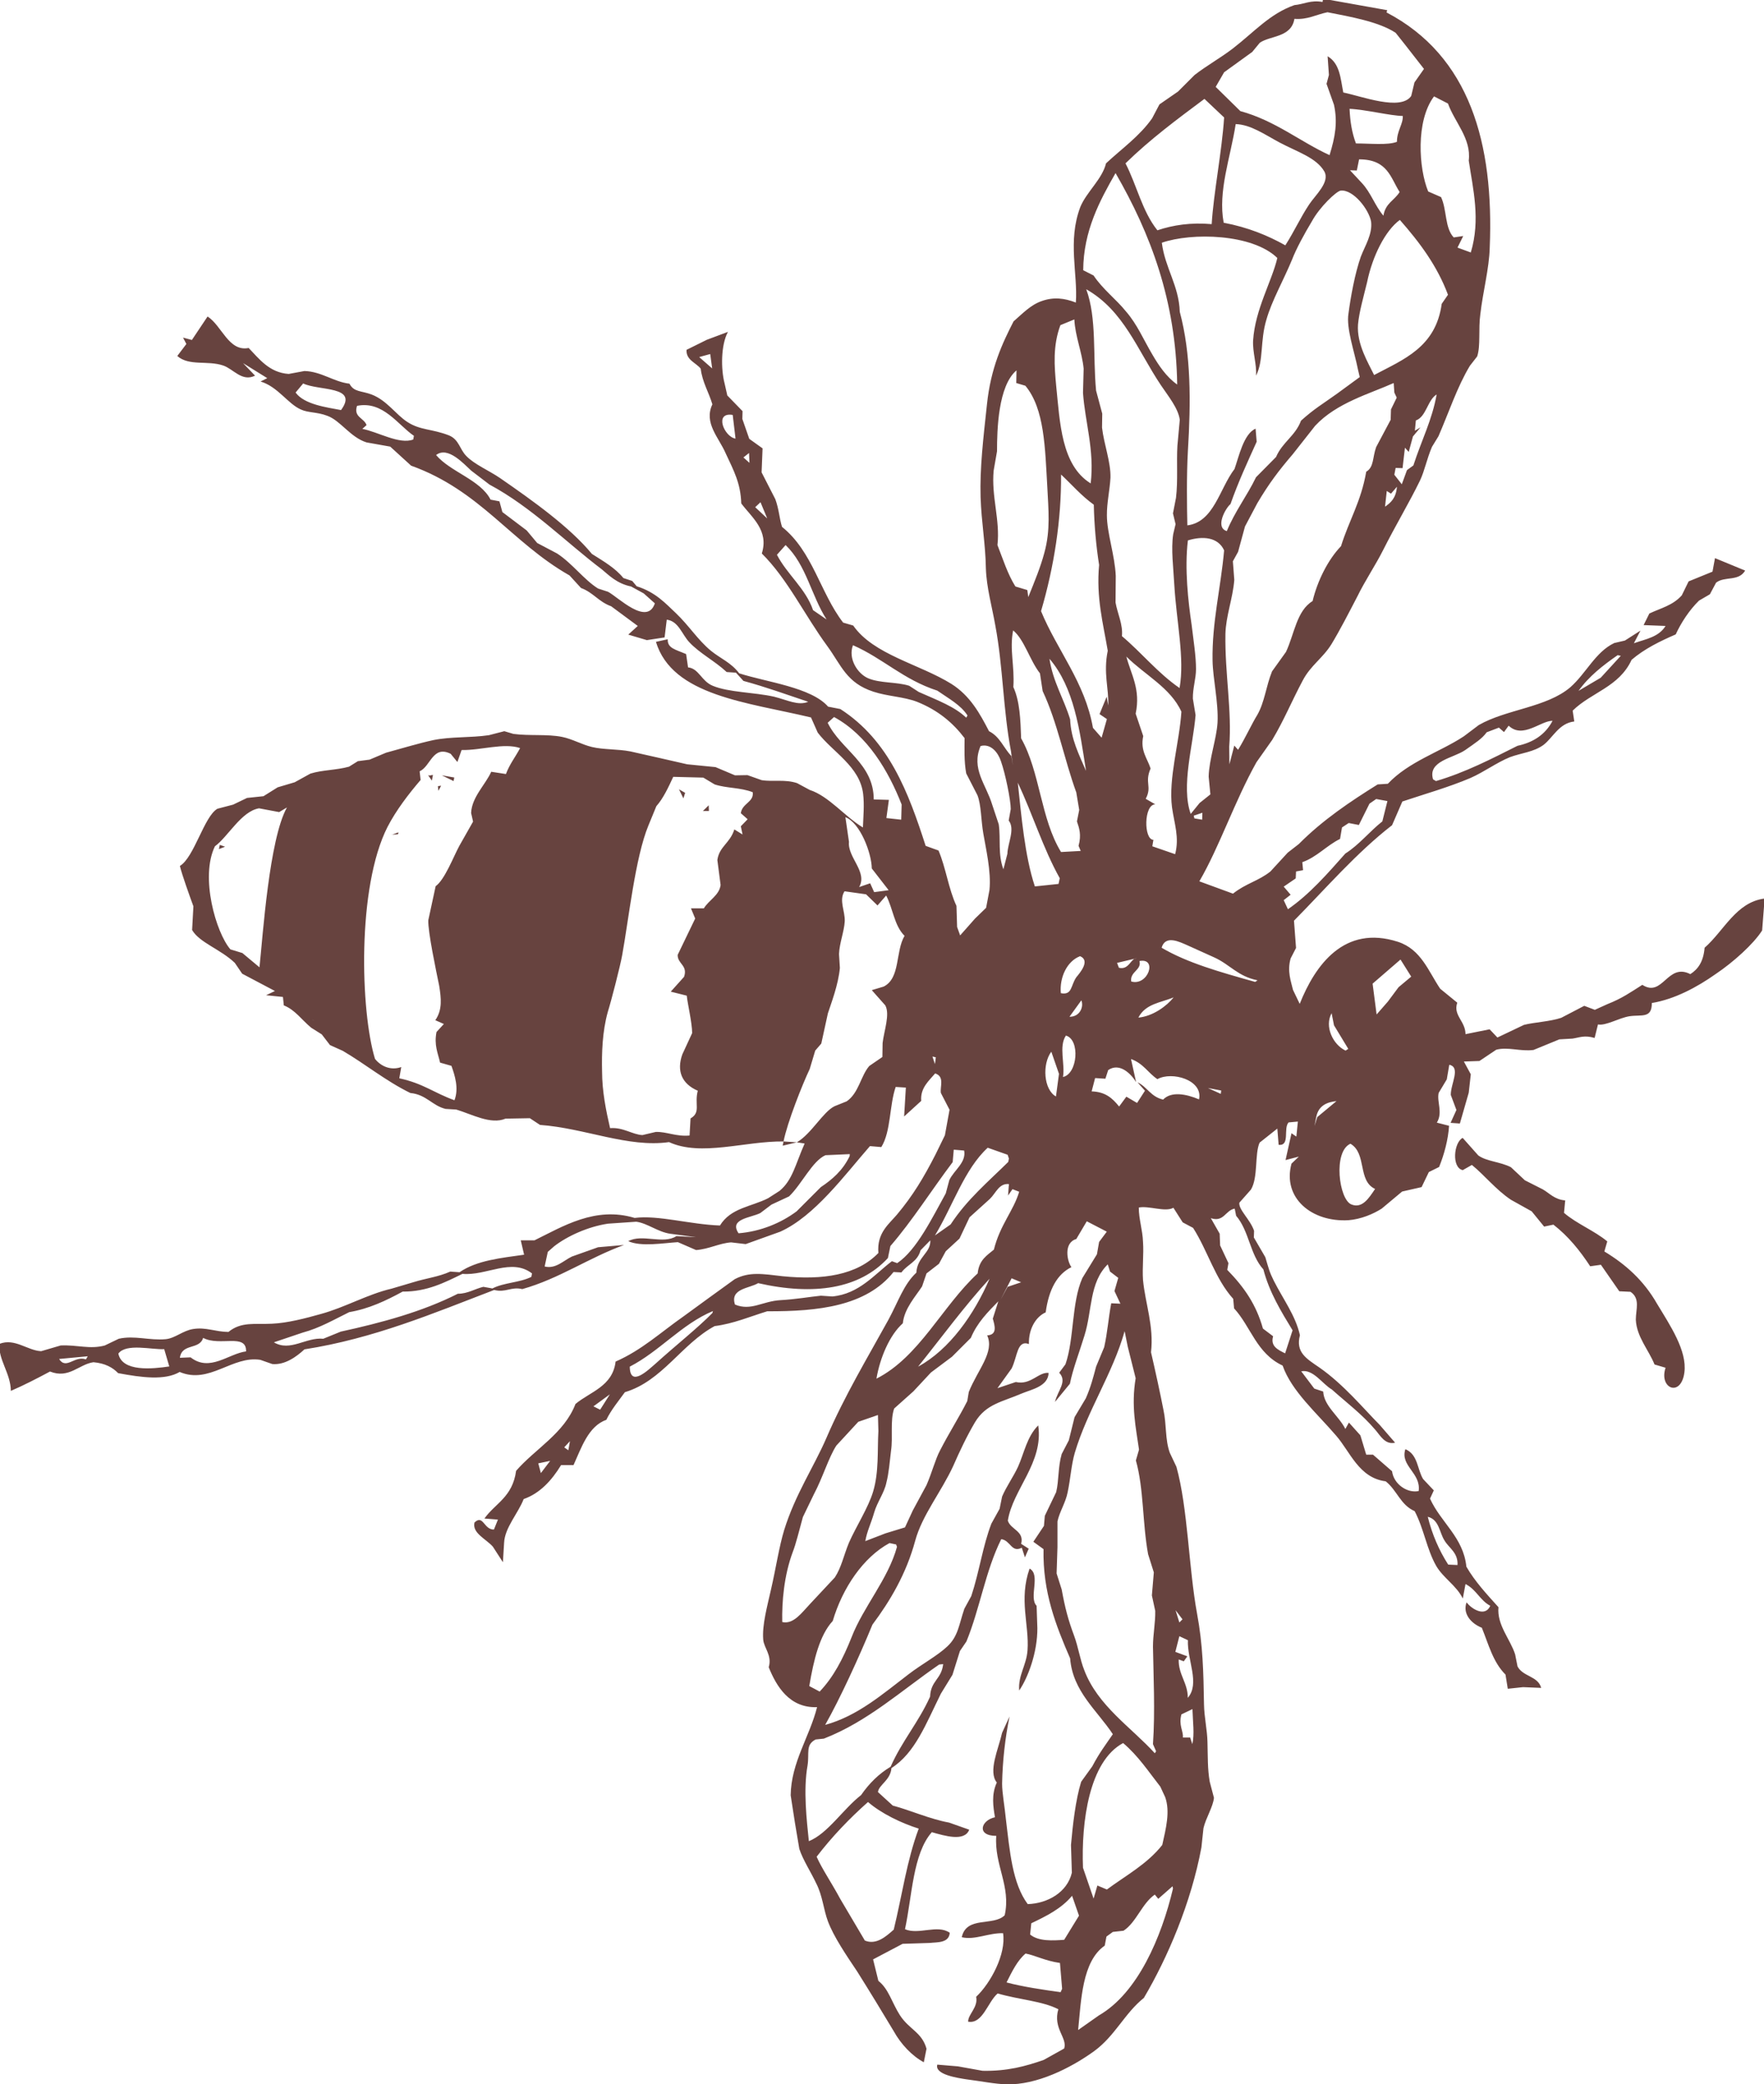 <?xml version="1.0" encoding="UTF-8" standalone="no"?>
<!-- Created with Inkscape (http://www.inkscape.org/) -->

<svg
   width="5.758mm"
   height="6.802mm"
   viewBox="0 0 5.758 6.802"
   version="1.1"
   id="svg1"
   xmlns="http://www.w3.org/2000/svg"
   xmlns:svg="http://www.w3.org/2000/svg">
  <defs
     id="defs1">
    <clipPath
       clipPathUnits="userSpaceOnUse"
       id="clipPath2679">
      <path
         d="M 0,0 H 308.977 V 221.098 H 0 Z"
         transform="translate(-205.499,-80.934)"
         id="path2679" />
    </clipPath>
  </defs>
  <g
     id="layer1"
     transform="translate(-35.446,-96.905)">
    <path
       id="path2678"
       d="m 0,0 -0.079,0.014 z m -5.592,10.529 -0.03,-0.004 0.004,-0.043 z m -0.395,-0.431 -0.06,-0.022 h -0.01 l 0.066,0.004 z m 0.51,0.474 0.006,0.033 -0.115,0.02 z m 7.426,3.426 -0.002,0.227 z M -7.59,9.965 -7.639,9.982 -7.647,9.943 Z m 8.134,-10.16 0.016,0.084 0.059,0.043 0.099,0.011 c 0.119,0.078 0.17,0.252 0.289,0.334 L 1.039,0.238 1.171,0.354 1.175,0.332 C 1.068,-0.119 0.849,-0.633 0.49,-0.84 L 0.298,-0.975 c 0.028,0.272 0.036,0.635 0.246,0.78 m -0.908,-0.34 c 0.051,0.101 0.1,0.203 0.176,0.267 0.084,-0.015 0.182,-0.068 0.318,-0.087 L 0.15,-0.594 0.136,-0.625 c -0.15,0.02 -0.357,0.051 -0.5,0.09 m 0.218,0.443 0.011,0.104 C 0.003,0.078 0.142,0.146 0.242,0.266 L 0.306,0.082 0.169,-0.141 C 0.07,-0.148 -0.067,-0.158 -0.146,-0.092 M 0.343,0.525 C 0.326,0.949 0.4,1.51 0.714,1.678 0.853,1.561 0.949,1.414 1.058,1.275 L 1.103,1.178 C 1.15,1.045 1.111,0.893 1.076,0.736 0.937,0.559 0.738,0.453 0.564,0.324 L 0.476,0.361 0.441,0.24 Z M 0.354,2.354 C 0.316,2.449 0.3,2.564 0.261,2.67 0.205,2.82 0.177,2.928 0.146,3.098 L 0.099,3.246 0.107,3.49 v 0.237 c 0.018,0.087 0.076,0.175 0.094,0.269 0.027,0.127 0.033,0.25 0.066,0.365 0.117,0.393 0.35,0.731 0.461,1.125 L 0.757,5.342 0.83,5.051 C 0.787,4.793 0.832,4.596 0.861,4.391 L 0.832,4.291 C 0.906,4.029 0.892,3.713 0.945,3.424 L 0.998,3.256 0.98,3.043 1.011,2.9 C 1.013,2.789 0.99,2.68 0.99,2.57 0.994,2.311 1.011,1.971 0.99,1.668 L 1.019,1.602 1.007,1.584 C 0.791,1.822 0.478,2.023 0.354,2.354 M 1.193,3.025 1.169,3.074 Z M 1.263,2.822 1.234,2.793 1.199,2.906 Z M 1.193,2.672 V 2.738 Z M 1.313,2.629 C 1.306,2.441 1.427,2.23 1.312,2.096 1.313,2.234 1.224,2.311 1.228,2.451 L 1.275,2.434 1.308,2.48 1.197,2.521 1.234,2.666 Z M 1.354,1.668 1.334,1.729 H 1.267 C 1.271,1.795 1.226,1.84 1.253,1.943 L 1.355,1.992 C 1.359,1.869 1.375,1.762 1.354,1.668 M -0.481,6.24 C -0.545,6.186 -0.618,6.146 -0.631,6.02 -0.959,5.717 -1.17,5.248 -1.567,5.047 c 0.033,0.193 0.121,0.402 0.244,0.512 0.014,0.138 0.121,0.252 0.178,0.341 l 0.041,0.12 0.115,0.089 0.063,0.116 0.127,0.117 0.093,0.197 0.188,0.17 c 0.057,0.055 0.084,0.146 0.176,0.137 L -0.35,6.74 -0.309,6.799 -0.247,6.775 C -0.301,6.596 -0.424,6.469 -0.481,6.24 m 0.186,0.094 0.054,0.055 z m -0.143,-0.25 0.033,0.057 z M -0.229,5.938 -0.354,5.896 -0.418,5.779 -0.317,5.975 Z m -0.953,-0.78 c 0.217,0.27 0.428,0.559 0.661,0.813 -0.142,-0.33 -0.37,-0.655 -0.661,-0.813 M -1.291,5.049 -1.204,5.15 Z m 0.8,0.553 C -0.473,5.537 -0.446,5.453 -0.543,5.447 -0.473,5.293 -0.631,5.129 -0.713,4.924 L -0.727,4.84 C -0.801,4.693 -0.895,4.547 -0.979,4.383 -1.022,4.303 -1.053,4.18 -1.104,4.063 L -1.231,3.828 -1.303,3.672 -1.483,3.617 -1.67,3.545 c 0.017,0.096 0.05,0.154 0.082,0.264 0.027,0.095 0.095,0.185 0.113,0.277 0.023,0.088 0.031,0.195 0.043,0.295 0.019,0.123 -0.01,0.279 0.029,0.39 l 0.178,0.159 0.162,0.174 0.195,0.146 0.174,0.174 c 0.059,0.142 0.158,0.24 0.254,0.338 z M -1.377,3.492 C -1.459,3.193 -1.688,2.938 -1.797,2.656 -1.877,2.455 -1.965,2.287 -2.092,2.154 l -0.096,0.051 c 0.041,0.244 0.096,0.471 0.217,0.602 0.09,0.304 0.281,0.588 0.525,0.72 L -1.385,3.514 Z M -2.235,2.65 -2.301,2.598 Z m -0.107,0.791 c 0.031,0.079 0.06,0.2 0.095,0.327 l 0.1,0.207 c 0.084,0.158 0.137,0.341 0.209,0.453 l 0.203,0.22 0.182,0.063 0.004,-0.148 C -1.559,4.385 -1.543,4.184 -1.598,4.002 -1.641,3.857 -1.756,3.678 -1.821,3.531 -1.87,3.412 -1.891,3.301 -1.952,3.209 l -0.23,-0.246 c -0.076,-0.08 -0.152,-0.19 -0.256,-0.166 -0.004,0.185 0.016,0.428 0.096,0.644 m 0.967,2.674 -0.049,0.018 C -1.584,6.012 -1.727,5.83 -1.975,5.807 L -2.081,5.814 C -2.188,5.803 -2.311,5.781 -2.452,5.773 -2.622,5.764 -2.725,5.67 -2.875,5.732 c -0.049,0.149 0.134,0.149 0.214,0.198 0.516,-0.117 0.938,-0.053 1.2,0.232 l 0.023,0.111 c 0.205,0.237 0.381,0.518 0.576,0.776 l 0.01,0.115 0.096,-0.008 C -0.735,7.045 -0.848,6.977 -0.893,6.883 L -0.926,6.76 C -1.049,6.539 -1.194,6.236 -1.375,6.115 M -0.354,7.117 -0.342,7.082 -0.348,7.051 C -0.532,6.869 -0.729,6.705 -0.881,6.473 L -1.026,6.371 c 0.164,0.27 0.272,0.613 0.488,0.811 z M 1.759,6.553 C 1.88,6.412 1.886,6.195 2.011,6.057 2.066,5.846 2.175,5.668 2.281,5.494 L 2.212,5.281 C 2.146,5.314 2.074,5.346 2.101,5.439 L 2.007,5.51 C 1.945,5.73 1.837,5.889 1.677,6.053 L 1.688,6.115 1.611,6.279 1.607,6.387 1.525,6.531 C 1.646,6.49 1.66,6.605 1.746,6.619 Z M -0.987,2.404 -0.95,2.408 C -0.965,2.268 -1.065,2.256 -1.071,2.107 -1.178,1.869 -1.331,1.697 -1.436,1.459 -1.543,1.395 -1.633,1.307 -1.709,1.197 -1.875,1.068 -2.018,0.84 -2.192,0.771 c -0.019,0.188 -0.053,0.471 -0.012,0.7 0.018,0.115 -0.021,0.191 0.075,0.24 l 0.076,0.008 c 0.406,0.158 0.717,0.445 1.066,0.685 M -1.176,0.887 C -1.286,0.594 -1.329,0.273 -1.407,-0.047 -1.479,-0.111 -1.569,-0.191 -1.674,-0.148 l -0.227,0.384 c -0.086,0.159 -0.17,0.28 -0.219,0.391 0.143,0.187 0.305,0.355 0.475,0.506 0.123,-0.106 0.307,-0.195 0.469,-0.246 M -3.084,5.654 C -3.213,5.521 -3.426,5.352 -3.606,5.189 -3.678,5.127 -3.846,4.961 -3.848,5.158 c 0.277,0.143 0.48,0.393 0.769,0.514 z M -4.122,4.76 -4.184,4.791 -4.032,4.902 Z m -0.294,-0.375 -0.038,0.027 0.053,0.057 z m -0.254,-0.211 -0.024,0.09 0.11,0.023 z M 1.011,7.285 0.898,7.266 Z M 1.279,7.291 1.355,7.299 Z M 0.05,8.07 0.121,7.865 0.093,7.656 C -0.021,7.719 -0.036,7.955 0.05,8.07 M -1.049,8.025 -1.018,8.018 -1.026,7.955 Z M 0.185,8.219 C 0.318,8.182 0.294,7.865 0.158,7.836 0.179,7.959 0.117,8.117 0.185,8.219 M 1.031,7.816 C 1.164,7.891 1.455,7.809 1.416,7.629 1.296,7.68 1.158,7.705 1.084,7.627 0.968,7.654 0.938,7.744 0.847,7.787 L 0.916,7.709 0.843,7.596 0.744,7.654 0.677,7.563 C 0.613,7.643 0.548,7.699 0.423,7.703 L 0.455,7.826 0.55,7.82 0.576,7.9 C 0.683,7.973 0.789,7.863 0.834,7.789 L 0.787,8.002 C 0.902,7.961 0.943,7.875 1.031,7.816 M 1.498,7.734 1.621,7.711 1.617,7.68 Z M 2.509,7.465 2.484,7.383 2.5,7.467 C 2.521,7.572 2.599,7.604 2.687,7.613 Z M -1.815,7.104 C -1.879,6.971 -1.975,6.889 -2.081,6.818 L -2.305,6.594 C -2.45,6.486 -2.637,6.408 -2.842,6.391 c -0.09,0.134 0.111,0.142 0.201,0.187 l 0.103,0.078 0.163,0.076 c 0.117,0.112 0.216,0.329 0.337,0.381 l 0.225,0.01 z M -4.752,6.02 -4.758,5.988 C -4.866,5.934 -5.012,5.936 -5.118,5.881 L -5.202,5.896 C -5.282,5.877 -5.346,5.832 -5.438,5.832 -5.766,5.666 -6.143,5.564 -6.52,5.482 L -6.682,5.416 C -6.842,5.432 -6.987,5.293 -7.139,5.383 l 0.267,0.09 c 0.155,0.041 0.295,0.123 0.43,0.189 0.182,0.031 0.34,0.106 0.494,0.19 0.223,-0.002 0.389,0.084 0.553,0.164 0.221,-0.02 0.453,0.15 0.643,0.004 M -7.396,5.299 C -7.557,5.279 -7.731,5.105 -7.909,5.244 L -8.008,5.24 c 0.019,0.137 0.181,0.071 0.215,0.184 0.154,-0.082 0.402,0.047 0.397,-0.125 m -1.181,-0.02 c 0.073,0.098 0.313,0.034 0.424,0.041 L -8.106,5.16 C -8.26,5.137 -8.543,5.107 -8.577,5.279 M -9.125,5.229 -8.86,5.254 -8.877,5.225 c -0.104,0.039 -0.182,-0.1 -0.248,0.004 M 0.328,8.545 C 0.353,8.48 0.31,8.391 0.218,8.393 Z M 1.181,8.572 C 1.119,8.494 0.992,8.398 0.855,8.385 0.921,8.514 1.063,8.523 1.181,8.572 M 0.898,8.602 0.806,8.512 Z M 0.316,8.953 C 0.414,8.912 0.313,8.797 0.281,8.758 0.228,8.68 0.244,8.59 0.138,8.611 0.125,8.754 0.193,8.906 0.316,8.953 M -0.846,9.035 -0.864,8.975 Z M 0.839,8.934 C 0.785,8.936 0.769,8.822 0.675,8.846 L 0.658,8.891 Z M 1.07,9.031 C 1.105,9.152 1.234,9.086 1.31,9.053 L 1.558,8.941 C 1.703,8.875 1.775,8.766 1.957,8.73 L 1.935,8.715 C 1.607,8.807 1.308,8.891 1.07,9.031 M 0.789,8.719 C 0.775,8.811 0.888,8.824 0.865,8.908 1.035,8.941 0.945,8.674 0.789,8.719 M 2.664,8.314 2.796,8.096 2.771,8.08 C 2.654,8.135 2.574,8.303 2.642,8.426 Z M -3.008,9.611 C -3.021,9.514 -3.116,9.473 -3.163,9.395 H -3.282 L -3.243,9.301 -3.405,8.965 C -3.407,8.881 -3.309,8.869 -3.346,8.762 L -3.469,8.625 -3.321,8.588 C -3.313,8.51 -3.272,8.34 -3.271,8.242 L -3.362,8.045 C -3.416,7.893 -3.368,7.773 -3.219,7.709 -3.252,7.584 -3.188,7.51 -3.286,7.453 L -3.295,7.295 C -3.418,7.283 -3.51,7.332 -3.608,7.328 L -3.731,7.299 c -0.092,0.004 -0.178,0.074 -0.299,0.064 -0.037,0.16 -0.074,0.34 -0.074,0.526 -0.004,0.166 0.002,0.367 0.053,0.549 0.029,0.091 0.115,0.423 0.133,0.525 0.06,0.33 0.121,0.904 0.242,1.197 l 0.074,0.18 c 0.064,0.072 0.111,0.174 0.156,0.271 l 0.278,-0.007 0.105,-0.063 c 0.113,-0.037 0.236,-0.027 0.352,-0.072 0.013,-0.092 -0.098,-0.102 -0.11,-0.194 l 0.063,-0.056 -0.063,-0.065 0.016,-0.076 -0.076,0.047 C -2.92,9.998 -3.021,9.967 -3.038,9.842 Z m -2.971,-1.787 0.018,0.104 c -0.098,-0.035 -0.19,0.008 -0.243,0.076 -0.134,0.439 -0.168,1.586 0.116,2.144 0.08,0.155 0.197,0.307 0.306,0.434 l -0.009,0.08 c 0.103,0.047 0.121,0.244 0.287,0.162 l 0.062,-0.076 0.039,0.111 c 0.178,-0.004 0.391,0.069 0.541,0.018 -0.043,-0.082 -0.097,-0.148 -0.131,-0.24 l -0.136,0.021 c -0.053,-0.119 -0.18,-0.234 -0.186,-0.381 l 0.018,-0.08 -0.127,-0.224 C -5.479,9.871 -5.559,9.66 -5.643,9.6 L -5.711,9.285 C -5.715,9.178 -5.639,8.82 -5.61,8.678 -5.592,8.564 -5.579,8.459 -5.646,8.361 L -5.567,8.326 -5.635,8.252 C -5.659,8.131 -5.622,8.057 -5.602,7.969 l 0.105,-0.03 c 0.03,-0.084 0.071,-0.207 0.028,-0.318 -0.194,0.07 -0.285,0.154 -0.51,0.203 M -6.78,8.365 -6.784,8.367 -6.76,8.352 Z m -0.65,0.617 -0.111,0.034 c -0.133,0.154 -0.282,0.668 -0.143,0.953 0.121,0.088 0.244,0.324 0.408,0.351 l 0.186,-0.035 0.072,0.043 C -7.182,10.035 -7.241,9.143 -7.272,8.85 Z M -1.61,9.764 -1.454,9.563 -1.588,9.545 -1.625,9.627 -1.727,9.592 c 0.081,0.14 -0.109,0.275 -0.094,0.418 l -0.033,0.228 c 0.135,-0.05 0.242,-0.33 0.244,-0.474 m 0.135,0.466 0.023,0.168 -0.14,0.004 c 0,0.334 -0.304,0.459 -0.426,0.709 l 0.059,0.053 c 0.31,-0.168 0.505,-0.502 0.625,-0.809 l -0.004,-0.14 z m -2.574,2.092 -0.092,0.03 c -0.129,0.08 -0.238,0.232 -0.379,0.324 l -0.184,0.097 -0.097,0.116 -0.225,0.17 -0.027,0.099 -0.082,0.016 c -0.096,0.185 -0.369,0.254 -0.504,0.412 0.109,0.086 0.258,-0.084 0.326,-0.145 l 0.168,-0.128 c 0.389,-0.208 0.713,-0.538 1.039,-0.784 0.061,-0.05 0.137,-0.131 0.27,-0.158 l 0.117,-0.064 0.103,-0.092 c -0.072,-0.213 -0.34,0.058 -0.433,0.107 m -2.272,1.506 0.039,0.035 c -0.023,0.067 -0.123,0.073 -0.088,0.178 0.241,0.049 0.379,-0.178 0.526,-0.277 L -5.85,13.73 c -0.127,-0.05 -0.332,0.073 -0.471,0.098 m -0.617,0.336 0.07,0.084 c 0.145,-0.07 0.516,-0.021 0.35,-0.246 -0.131,0.025 -0.34,0.051 -0.42,0.162 m -0.877,0.352 0.076,0.007 z M -0.26,10.557 C -0.122,10.266 -0.026,9.949 0.128,9.674 L 0.117,9.621 -0.102,9.598 c -0.094,0.281 -0.125,0.658 -0.158,0.959 m -0.176,-0.385 -0.061,0.183 c -0.056,0.186 -0.197,0.331 -0.107,0.541 0.098,0.026 0.164,-0.066 0.188,-0.14 0.041,-0.115 0.091,-0.36 0.091,-0.443 L -0.344,10.207 C -0.282,10.129 -0.354,9.996 -0.356,9.9 L -0.393,9.756 c -0.053,0.144 -0.023,0.275 -0.043,0.416 m 0.207,0.795 c -0.006,0.172 -0.012,0.342 -0.072,0.474 0.013,0.194 -0.037,0.348 -0.002,0.524 0.103,-0.084 0.154,-0.277 0.248,-0.397 L -0.03,11.404 C 0.107,11.113 0.169,10.775 0.281,10.467 L 0.308,10.305 0.287,10.199 C 0.308,10.137 0.33,10.076 0.302,9.973 L 0.322,9.926 0.14,9.916 c -0.189,0.307 -0.193,0.74 -0.369,1.051 m 0.234,0.793 -0.033,0.07 z m -0.05,0.383 c 0.121,0.41 0.189,0.851 0.185,1.263 0.1,-0.093 0.186,-0.195 0.303,-0.279 C 0.447,12.938 0.464,12.748 0.492,12.57 0.464,12.268 0.529,12.031 0.572,11.777 0.529,11.57 0.584,11.424 0.576,11.271 L 0.562,11.352 0.496,11.191 0.564,11.145 0.515,10.973 0.435,11.064 c -0.074,0.422 -0.33,0.715 -0.48,1.079 m -0.155,0.095 -0.041,0.006 z m 0.028,0.1 -0.11,0.033 c -0.072,0.115 -0.114,0.25 -0.166,0.383 0.026,0.232 -0.058,0.451 -0.035,0.689 l 0.031,0.178 c 0,0.199 0.01,0.604 0.18,0.748 l -0.002,-0.117 0.084,-0.025 c 0.178,-0.213 0.182,-0.577 0.203,-0.936 0.01,-0.207 0.031,-0.398 -0.027,-0.607 -0.035,-0.133 -0.092,-0.27 -0.149,-0.411 z m 0.107,2.293 -0.027,-0.08 z m 0.199,0.156 0.129,0.053 C 0.271,14.682 0.334,14.539 0.349,14.385 L 0.343,14.162 c 0.018,-0.267 0.108,-0.533 0.071,-0.838 -0.272,0.168 -0.284,0.563 -0.319,0.903 -0.017,0.183 -0.032,0.369 0.039,0.56 m 0.239,0.332 C 0.72,14.922 0.845,14.559 1.062,14.234 1.134,14.127 1.224,14.018 1.238,13.912 L 1.216,13.672 C 1.207,13.52 1.222,13.348 1.203,13.191 l -0.028,-0.144 0.024,-0.1 -0.022,-0.093 c -0.021,-0.139 0.002,-0.311 0.01,-0.463 0.02,-0.346 0.098,-0.684 0.049,-0.959 -0.203,0.14 -0.348,0.324 -0.533,0.48 0.011,0.108 -0.041,0.207 -0.059,0.311 l 0.002,0.246 c -0.008,0.189 -0.082,0.398 -0.082,0.56 -0.001,0.117 0.027,0.233 0.033,0.348 0.004,0.144 -0.06,0.307 -0.078,0.463 l 0.002,0.129 -0.057,0.213 c -0.031,0.326 0.008,0.668 -0.091,0.937 m -0.028,0.176 c 0.002,0.363 0.153,0.643 0.299,0.898 0.322,-0.558 0.559,-1.177 0.57,-1.955 -0.101,0.071 -0.173,0.18 -0.23,0.278 -0.082,0.138 -0.139,0.277 -0.242,0.396 -0.094,0.117 -0.215,0.205 -0.301,0.334 z m 0.391,0.988 c 0.228,0.223 0.478,0.408 0.73,0.596 L 1.648,16.707 C 1.628,16.395 1.55,16.006 1.533,15.721 1.343,15.738 1.177,15.713 1.031,15.664 0.89,15.84 0.841,16.08 0.736,16.283 m 0.834,0.707 0.078,0.135 0.26,0.188 0.07,0.085 c 0.096,0.067 0.291,0.047 0.32,0.221 0.121,-0.01 0.205,0.041 0.306,0.061 0.206,-0.041 0.472,-0.086 0.63,-0.19 L 3.322,17.379 3.496,17.156 3.408,17.031 3.378,16.906 C 3.281,16.764 2.919,16.904 2.75,16.938 2.724,17.066 2.72,17.205 2.605,17.273 L 2.617,17.1 2.595,17.018 2.664,16.824 c 0.035,-0.162 0.011,-0.297 -0.041,-0.465 -0.27,0.123 -0.502,0.319 -0.825,0.407 z m 2.041,-0.082 -0.02,0.069 z M 2.867,16.467 C 2.83,16.564 2.813,16.67 2.808,16.787 2.953,16.781 3.183,16.723 3.3,16.721 3.304,16.645 3.246,16.586 3.246,16.482 3.162,16.449 2.998,16.467 2.867,16.467 m 0.851,0.369 c 0.061,-0.172 0.217,-0.324 0.192,-0.527 0.039,-0.264 0.111,-0.545 0.019,-0.85 l -0.123,0.045 0.053,0.107 -0.088,-0.013 c -0.084,0.09 -0.062,0.256 -0.117,0.373 l -0.119,0.052 c -0.088,0.213 -0.116,0.653 0.054,0.879 z m 0,-1.768 L 3.66,14.984 C 3.605,14.582 3.308,14.471 3.035,14.326 c -0.053,0.11 -0.162,0.285 -0.149,0.467 0.01,0.115 0.053,0.262 0.084,0.391 0.049,0.24 0.168,0.478 0.303,0.576 0.184,-0.209 0.346,-0.426 0.445,-0.692 M 2.574,16.209 C 2.63,16.111 2.492,15.99 2.435,15.904 2.353,15.781 2.3,15.66 2.214,15.525 c -0.16,0.09 -0.343,0.166 -0.57,0.209 -0.055,0.291 0.063,0.602 0.111,0.912 0.141,-0.005 0.268,-0.097 0.407,-0.171 0.162,-0.086 0.338,-0.139 0.412,-0.266 m 0.322,0.111 c 0.266,0 0.291,-0.172 0.375,-0.302 C 3.222,15.939 3.14,15.916 3.121,15.799 3.041,15.893 3.005,16.014 2.919,16.104 L 2.812,16.219 2.875,16.217 Z M 2.039,14.838 c 0.05,0.176 0.158,0.363 0.238,0.557 0.037,0.097 0.115,0.24 0.182,0.351 0.072,0.133 0.226,0.279 0.267,0.285 0.117,0.012 0.262,-0.176 0.281,-0.287 C 3.021,15.627 2.949,15.518 2.912,15.42 2.857,15.264 2.818,15.047 2.798,14.895 2.775,14.76 2.853,14.543 2.886,14.375 L 2.902,14.307 2.693,14.154 C 2.552,14.053 2.484,14.016 2.359,13.904 2.306,13.762 2.188,13.707 2.128,13.568 L 1.943,13.381 c -0.084,-0.174 -0.195,-0.315 -0.27,-0.498 -0.111,0.033 -0.013,0.211 0.034,0.25 0.072,0.205 0.158,0.39 0.242,0.576 L 1.939,13.83 C 1.828,13.783 1.783,13.566 1.744,13.457 1.605,13.275 1.554,12.967 1.308,12.936 1.304,13.109 1.3,13.396 1.313,13.623 1.341,14.08 1.343,14.518 1.238,14.91 1.23,15.154 1.101,15.316 1.072,15.549 1.347,15.645 1.91,15.633 2.14,15.408 2.089,15.191 1.935,14.934 1.916,14.646 1.91,14.537 1.951,14.424 1.943,14.32 c 0.072,0.139 0.036,0.319 0.096,0.518 M 3.222,14.164 3.244,14.117 3.191,14.008 3.188,13.912 3.054,13.66 C 3.019,13.564 3.035,13.475 2.962,13.432 2.914,13.154 2.802,12.98 2.729,12.744 2.609,12.619 2.511,12.424 2.466,12.236 2.318,12.146 2.298,11.932 2.22,11.766 L 2.091,11.586 C 2.035,11.447 2.023,11.303 1.955,11.184 1.904,11.102 1.845,10.971 1.777,10.861 L 1.742,10.9 1.697,10.727 1.695,10.889 c 0.027,0.33 -0.041,0.679 -0.035,1.043 0.004,0.166 0.069,0.33 0.082,0.5 l -0.013,0.172 0.048,0.087 0.064,0.235 0.114,0.215 c 0.107,0.181 0.197,0.3 0.328,0.453 l 0.207,0.263 c 0.199,0.213 0.504,0.295 0.726,0.395 z M 3.398,13.49 3.339,13.447 3.291,13.316 l -0.069,0.088 0.012,0.063 0.064,-0.002 0.022,0.189 0.035,-0.039 0.039,0.143 0.07,0.084 -0.052,-0.031 0.009,0.095 c 0.096,0.033 0.108,0.19 0.192,0.24 C 3.572,13.912 3.474,13.725 3.398,13.49 m -0.262,-0.381 0.016,0.145 0.039,-0.025 0.055,0.064 C 3.238,13.189 3.189,13.145 3.136,13.109 M 2.998,12.877 2.979,12.828 Z m -1.493,-2.264 0.016,-0.164 -0.1,-0.08 -0.082,-0.101 c -0.091,0.259 0.022,0.63 0.045,0.914 l -0.025,0.152 c -0.002,0.096 0.029,0.184 0.029,0.273 0,0.123 -0.023,0.262 -0.041,0.413 -0.031,0.21 -0.066,0.517 -0.034,0.777 0.134,0.041 0.278,0.033 0.335,-0.092 C 1.617,12.355 1.535,12.041 1.541,11.686 1.544,11.518 1.597,11.297 1.587,11.111 1.578,10.963 1.509,10.773 1.505,10.613 m -0.06,-0.398 -0.072,0.012 -0.006,0.025 0.08,0.027 z m -1.074,0.451 c -0.063,0.148 -0.139,0.291 -0.147,0.477 -0.058,0.191 -0.16,0.349 -0.191,0.56 0.228,-0.267 0.279,-0.656 0.338,-1.037 m 0.613,-0.697 0.01,0.06 c -0.09,0 -0.09,0.326 0.017,0.328 l -0.088,0.051 c 0.061,0.115 -0.013,0.147 0.045,0.28 -0.03,0.095 -0.097,0.164 -0.068,0.3 l -0.07,0.207 c 0.048,0.227 -0.043,0.362 -0.086,0.528 0.168,-0.168 0.41,-0.289 0.509,-0.51 C 1.234,10.926 1.132,10.598 1.166,10.33 1.187,10.178 1.236,10.051 1.195,9.896 Z M 2.199,9.471 2.263,9.521 2.199,9.596 2.31,9.672 2.313,9.736 2.378,9.748 2.371,9.822 c 0.134,0.047 0.226,0.155 0.349,0.215 l 0.018,0.106 0.062,0.041 0.094,-0.018 0.098,0.197 0.062,0.043 0.104,-0.019 -0.047,-0.188 C 2.994,10.107 2.896,9.982 2.769,9.902 2.603,9.715 2.438,9.525 2.238,9.387 Z M 2.104,9.529 2.216,9.5 Z m -3.28,1.867 -0.088,0.057 c -0.115,0.037 -0.27,0.022 -0.381,0.07 -0.098,0.043 -0.186,0.182 -0.139,0.305 0.28,-0.123 0.465,-0.318 0.78,-0.42 0.103,-0.072 0.218,-0.133 0.279,-0.23 l -0.012,-0.02 c -0.107,0.102 -0.254,0.156 -0.439,0.238 m -0.977,0.756 c -0.068,0.2 -0.24,0.33 -0.334,0.512 l 0.08,0.09 c 0.192,-0.184 0.237,-0.467 0.379,-0.688 z m -0.535,0.952 0.049,0.046 0.062,-0.15 z m -0.109,0.46 0.052,0.041 0.004,-0.091 z m -0.099,0.393 0.026,-0.219 c -0.105,0.016 -0.201,0.248 -0.026,0.219 m -0.31,0.535 0.102,0.028 0.018,-0.133 z M 3.58,10.588 c -0.051,0.17 0.185,0.195 0.295,0.269 0.095,0.067 0.158,0.106 0.201,0.166 l 0.113,0.043 0.047,-0.041 0.043,0.059 C 4.41,10.959 4.576,11.131 4.685,11.129 4.615,10.996 4.5,10.928 4.361,10.898 4.119,10.777 3.88,10.652 3.607,10.572 Z m 1.345,0.818 c 0.1,0.139 0.229,0.237 0.362,0.33 L 5.316,11.73 5.13,11.527 Z M 5.968,12.316 5.83,12.15 Z M 3.021,8.699 3.279,8.922 3.378,8.764 3.261,8.666 3.162,8.533 3.058,8.414 Z M 3.044,6.801 C 2.986,6.715 2.925,6.617 2.824,6.658 2.709,6.705 2.654,7.148 2.816,7.219 2.97,7.129 2.88,6.877 3.044,6.801 M 3.687,3.549 C 3.726,3.482 3.813,3.438 3.806,3.324 L 3.72,3.328 C 3.636,3.459 3.572,3.605 3.531,3.77 3.638,3.744 3.638,3.623 3.687,3.549 M 4.207,2.545 4.15,2.693 Z m -5.211,-3.84 c -0.028,-0.092 0.189,-0.123 0.263,-0.135 0.147,-0.019 0.274,-0.045 0.379,-0.047 0.274,-0.007 0.586,0.147 0.803,0.303 0.199,0.143 0.285,0.352 0.465,0.496 0.219,0.371 0.437,0.879 0.532,1.391 L 1.457,0.891 C 1.479,0.986 1.546,1.088 1.554,1.172 L 1.515,1.32 C 1.494,1.441 1.498,1.547 1.494,1.688 1.492,1.799 1.464,1.916 1.462,2.035 1.457,2.338 1.451,2.59 1.398,2.873 1.32,3.297 1.313,3.85 1.207,4.232 L 1.146,4.361 C 1.101,4.484 1.117,4.621 1.087,4.758 1.058,4.908 1.011,5.123 0.972,5.291 1,5.533 0.919,5.74 0.898,5.959 0.89,6.076 0.906,6.195 0.898,6.311 0.894,6.424 0.859,6.52 0.859,6.629 0.951,6.648 1.104,6.584 1.179,6.627 L 1.265,6.492 1.361,6.441 C 1.496,6.23 1.564,5.971 1.732,5.785 L 1.74,5.697 C 1.896,5.527 1.947,5.281 2.189,5.168 2.271,4.932 2.505,4.729 2.683,4.521 2.813,4.373 2.894,4.129 3.142,4.098 3.248,4.014 3.277,3.881 3.41,3.822 3.496,3.658 3.521,3.471 3.609,3.316 3.675,3.203 3.798,3.133 3.855,3.014 L 3.88,3.148 C 3.98,3.098 4.013,2.998 4.109,2.947 4.063,2.84 3.937,2.916 3.89,2.979 3.851,2.873 3.933,2.783 4.031,2.744 4.093,2.592 4.134,2.426 4.25,2.311 L 4.271,2.18 4.412,2.195 4.58,2.188 C 4.55,2.299 4.41,2.291 4.361,2.387 L 4.339,2.498 C 4.294,2.639 4.169,2.77 4.185,2.934 4.078,3.053 3.968,3.17 3.888,3.309 3.861,3.58 3.65,3.719 3.552,3.938 L 3.587,4.014 3.488,4.119 C 3.433,4.209 3.441,4.346 3.324,4.395 3.273,4.24 3.47,4.176 3.447,4.008 3.341,3.986 3.216,4.072 3.201,4.191 L 3.025,4.344 H 2.962 L 2.908,4.523 2.802,4.641 2.769,4.582 C 2.707,4.705 2.572,4.793 2.564,4.928 L 2.482,4.955 2.361,5.115 C 2.472,5.137 2.556,4.998 2.644,4.947 2.779,4.826 2.923,4.719 3.046,4.574 3.093,4.52 3.136,4.434 3.229,4.455 L 3.087,4.619 C 2.939,4.768 2.753,4.994 2.529,5.15 2.406,5.234 2.308,5.291 2.349,5.449 2.308,5.631 2.195,5.779 2.107,5.953 2.066,6.035 2.06,6.066 2.029,6.17 L 1.923,6.352 1.925,6.414 C 1.89,6.518 1.779,6.611 1.789,6.674 l 0.107,0.121 c 0.068,0.113 0.033,0.328 0.08,0.434 L 2.14,7.359 2.152,7.209 C 2.261,7.197 2.193,7.361 2.244,7.416 L 2.33,7.424 2.316,7.285 2.271,7.316 2.216,7.068 2.339,7.1 2.271,7.035 C 2.185,6.717 2.459,6.492 2.798,6.512 2.912,6.521 3.025,6.568 3.105,6.619 l 0.189,0.158 0.18,0.041 0.067,0.139 0.095,0.047 C 3.681,7.115 3.72,7.254 3.728,7.385 L 3.615,7.414 C 3.673,7.508 3.613,7.607 3.632,7.689 L 3.707,7.814 3.73,7.949 C 3.839,7.926 3.742,7.771 3.744,7.67 L 3.796,7.531 3.742,7.412 3.828,7.406 3.91,7.691 3.929,7.861 3.865,7.979 4.009,7.984 4.164,8.088 C 4.273,8.117 4.388,8.07 4.509,8.086 l 0.239,0.098 0.121,0.007 c 0.068,0.01 0.109,0.034 0.205,0.006 L 5.105,8.322 C 5.177,8.307 5.3,8.383 5.398,8.398 5.509,8.414 5.604,8.375 5.603,8.52 5.814,8.555 6.021,8.666 6.195,8.789 6.357,8.898 6.544,9.066 6.623,9.191 L 6.646,9.486 C 6.382,9.453 6.271,9.188 6.091,9.031 6.08,8.9 6.029,8.832 5.959,8.787 5.746,8.896 5.705,8.566 5.515,8.688 5.406,8.619 5.328,8.563 5.193,8.51 L 5.076,8.457 4.978,8.494 4.765,8.383 C 4.66,8.348 4.515,8.342 4.421,8.318 L 4.175,8.201 4.103,8.277 3.88,8.232 c 0,0.12 -0.117,0.174 -0.076,0.291 L 3.646,8.652 C 3.537,8.813 3.47,9.016 3.255,9.086 2.759,9.246 2.49,8.871 2.347,8.512 L 2.285,8.641 C 2.267,8.719 2.229,8.813 2.263,8.932 l 0.05,0.097 -0.019,0.252 c 0.297,0.301 0.577,0.627 0.907,0.883 l 0.095,0.219 c 0.209,0.07 0.426,0.131 0.629,0.217 0.127,0.056 0.241,0.142 0.366,0.193 0.105,0.039 0.22,0.047 0.31,0.113 0.088,0.067 0.143,0.201 0.285,0.217 l -0.015,0.1 c 0.173,0.17 0.429,0.218 0.545,0.47 0.119,0.102 0.263,0.172 0.408,0.235 0.049,0.107 0.125,0.224 0.215,0.312 l 0.101,0.059 0.057,0.107 c 0.08,0.063 0.207,0.008 0.269,0.112 L 6.187,12.633 6.164,12.508 5.943,12.418 5.88,12.289 C 5.796,12.195 5.688,12.172 5.58,12.121 L 5.527,12.014 5.73,12.006 C 5.666,11.902 5.546,11.885 5.437,11.846 L 5.498,11.963 5.354,11.871 5.255,11.848 C 5.08,11.764 4.996,11.568 4.849,11.439 4.63,11.252 4.257,11.236 4.003,11.09 L 3.865,10.986 C 3.644,10.84 3.357,10.754 3.162,10.547 L 3.068,10.541 C 2.818,10.385 2.56,10.213 2.339,9.99 L 2.236,9.91 2.076,9.736 C 1.966,9.648 1.847,9.625 1.73,9.531 L 1.419,9.645 c 0.188,0.324 0.325,0.738 0.528,1.101 l 0.146,0.207 c 0.11,0.184 0.178,0.354 0.282,0.549 0.074,0.141 0.187,0.207 0.267,0.338 0.078,0.129 0.158,0.285 0.238,0.439 0.073,0.149 0.168,0.289 0.237,0.426 0.115,0.229 0.244,0.443 0.342,0.645 0.044,0.093 0.062,0.197 0.111,0.312 l 0.06,0.098 c 0.096,0.22 0.174,0.459 0.291,0.652 l 0.067,0.086 c 0.033,0.1 0.01,0.252 0.029,0.389 0.024,0.211 0.082,0.422 0.087,0.617 0.04,0.961 -0.183,1.771 -0.954,2.174 l 0.006,0.021 C 2.957,17.734 2.761,17.77 2.563,17.805 L 2.558,17.775 C 2.449,17.795 2.386,17.754 2.298,17.746 2.07,17.666 1.927,17.498 1.73,17.346 1.619,17.26 1.49,17.189 1.375,17.1 L 1.222,16.947 1.05,16.828 0.982,16.699 C 0.865,16.533 0.703,16.42 0.556,16.283 0.521,16.137 0.375,16.018 0.318,15.879 0.199,15.563 0.296,15.264 0.277,14.996 0.171,15.037 0.072,15.049 -0.038,15.01 -0.141,14.975 -0.217,14.893 -0.299,14.822 -0.403,14.619 -0.51,14.391 -0.545,14.055 -0.579,13.74 -0.612,13.463 -0.604,13.197 c 0.008,-0.238 0.045,-0.427 0.049,-0.66 0.006,-0.178 0.058,-0.357 0.088,-0.531 0.071,-0.379 0.071,-0.776 0.144,-1.158 l 0.018,-0.133 -0.014,0.088 c -0.072,0.074 -0.105,0.179 -0.207,0.23 -0.084,0.162 -0.174,0.328 -0.349,0.438 -0.295,0.183 -0.719,0.269 -0.907,0.539 l -0.093,0.027 c -0.213,0.277 -0.28,0.656 -0.565,0.885 -0.025,0.078 -0.027,0.16 -0.062,0.256 l -0.127,0.248 0.009,0.222 -0.123,0.088 -0.064,0.184 0.002,0.072 -0.141,0.145 -0.025,0.111 c -0.035,0.133 -0.035,0.356 0.031,0.477 l -0.195,-0.073 -0.188,-0.093 c -0.006,-0.094 0.086,-0.118 0.131,-0.174 0.014,-0.123 0.076,-0.221 0.108,-0.33 -0.082,-0.172 0.06,-0.307 0.123,-0.453 0.076,-0.163 0.138,-0.276 0.144,-0.463 0.096,-0.129 0.258,-0.248 0.19,-0.463 0.238,-0.235 0.398,-0.574 0.607,-0.858 0.129,-0.177 0.176,-0.339 0.426,-0.42 0.131,-0.043 0.279,-0.046 0.402,-0.093 0.195,-0.078 0.332,-0.194 0.44,-0.336 0,-0.096 -0.006,-0.209 0.015,-0.326 l 0.104,-0.202 c 0.035,-0.089 0.033,-0.232 0.054,-0.353 0.022,-0.133 0.075,-0.352 0.057,-0.524 L -0.553,9.4 -0.655,9.301 -0.793,9.145 -0.821,9.223 -0.827,9.418 c -0.074,0.158 -0.097,0.35 -0.166,0.512 l -0.119,0.043 c -0.159,0.494 -0.338,0.974 -0.789,1.265 l -0.113,0.022 c -0.156,0.179 -0.567,0.226 -0.822,0.308 -0.075,0.1 -0.174,0.137 -0.262,0.209 -0.123,0.102 -0.201,0.231 -0.324,0.348 -0.094,0.088 -0.186,0.193 -0.362,0.248 l -0.041,0.049 -0.082,0.027 c -0.074,0.092 -0.185,0.156 -0.291,0.223 -0.205,0.248 -0.541,0.488 -0.849,0.701 -0.102,0.07 -0.239,0.127 -0.313,0.205 -0.062,0.063 -0.066,0.151 -0.16,0.19 -0.16,0.062 -0.264,0.046 -0.383,0.123 -0.107,0.068 -0.189,0.199 -0.33,0.254 -0.096,0.037 -0.166,0.021 -0.207,0.101 -0.144,0.016 -0.26,0.113 -0.416,0.117 l -0.146,-0.027 c -0.18,0.012 -0.274,0.141 -0.37,0.24 -0.185,-0.037 -0.248,0.207 -0.38,0.291 l -0.145,-0.217 -0.082,0.022 0.031,-0.059 -0.084,-0.111 c 0.108,-0.096 0.28,-0.039 0.424,-0.088 0.094,-0.031 0.174,-0.154 0.295,-0.094 l -0.111,0.116 0.224,-0.139 -0.062,-0.031 c 0.158,-0.047 0.252,-0.205 0.371,-0.258 0.07,-0.033 0.15,-0.022 0.246,-0.059 0.121,-0.043 0.213,-0.199 0.363,-0.246 l 0.219,-0.039 0.193,-0.176 c 0.641,-0.23 0.926,-0.709 1.465,-1.015 l 0.106,-0.116 c 0.113,-0.041 0.162,-0.127 0.279,-0.169 l 0.246,-0.182 -0.088,-0.08 0.172,-0.051 0.164,0.025 0.02,0.164 c 0.109,-0.013 0.14,-0.136 0.209,-0.209 0.099,-0.105 0.236,-0.173 0.345,-0.275 l 0.086,-0.006 0.069,-0.076 c 0.209,-0.057 0.402,-0.127 0.599,-0.193 -0.093,-0.039 -0.195,0.017 -0.316,0.047 -0.182,0.041 -0.42,0.039 -0.567,0.101 -0.105,0.043 -0.128,0.16 -0.228,0.17 l -0.018,0.123 c -0.099,0.043 -0.173,0.053 -0.17,0.137 l -0.109,-0.024 c 0.152,-0.5 0.846,-0.558 1.434,-0.699 l 0.062,-0.14 c 0.137,-0.18 0.389,-0.311 0.42,-0.567 0.012,-0.105 0.002,-0.197 -0.002,-0.31 -0.166,0.099 -0.314,0.289 -0.492,0.347 l -0.117,0.063 c -0.112,0.037 -0.221,0.011 -0.326,0.027 l -0.133,0.047 -0.115,-0.002 -0.18,0.076 -0.262,0.026 c -0.148,0.035 -0.346,0.078 -0.525,0.119 -0.117,0.023 -0.248,0.015 -0.356,0.041 -0.095,0.023 -0.181,0.074 -0.275,0.093 -0.137,0.028 -0.305,0.008 -0.451,0.028 l -0.084,0.025 -0.143,-0.037 C -5.323,10.971 -5.5,10.984 -5.663,10.951 -5.797,10.922 -5.952,10.875 -6.102,10.834 L -6.254,10.77 -6.362,10.756 -6.444,10.705 c -0.119,-0.033 -0.244,-0.029 -0.357,-0.064 l -0.145,-0.08 -0.158,-0.047 -0.131,-0.082 -0.152,-0.016 -0.129,-0.062 -0.145,-0.038 C -7.784,10.246 -7.875,9.867 -8.008,9.787 -7.987,9.701 -7.918,9.51 -7.883,9.414 L -7.895,9.195 C -7.827,9.078 -7.633,9.018 -7.5,8.891 l 0.068,-0.1 0.303,-0.16 -0.082,-0.039 0.156,-0.016 0.008,-0.078 C -6.942,8.457 -6.881,8.363 -6.793,8.291 L -6.696,8.23 -6.62,8.131 -6.502,8.078 c 0.207,-0.121 0.398,-0.279 0.625,-0.39 0.148,-0.014 0.203,-0.118 0.326,-0.147 l 0.099,-0.006 c 0.143,-0.043 0.319,-0.142 0.455,-0.084 l 0.225,0.004 0.094,-0.062 c 0.416,-0.03 0.816,-0.213 1.193,-0.159 0.299,-0.136 0.699,0.01 1.059,0.006 0.035,0.176 0.172,0.522 0.242,0.67 l 0.051,0.17 0.056,0.065 0.061,0.279 c 0.031,0.096 0.096,0.262 0.111,0.42 l -0.008,0.129 c 0.004,0.101 0.047,0.205 0.053,0.302 0.004,0.096 -0.056,0.194 -0.002,0.278 l 0.199,-0.028 0.106,-0.103 0.08,0.092 C -1.413,9.391 -1.403,9.236 -1.307,9.141 -1.393,8.996 -1.344,8.75 -1.5,8.672 L -1.61,8.639 -1.485,8.498 C -1.44,8.414 -1.497,8.264 -1.51,8.15 L -1.512,8.021 -1.633,7.938 C -1.713,7.846 -1.729,7.689 -1.842,7.611 L -1.954,7.566 C -2.061,7.514 -2.168,7.311 -2.303,7.232 L -2.231,7.221 C -2.317,7.027 -2.342,6.883 -2.463,6.783 L -2.569,6.715 c -0.158,-0.08 -0.344,-0.088 -0.445,-0.252 -0.279,0.01 -0.57,0.098 -0.789,0.07 -0.365,0.11 -0.666,-0.08 -0.926,-0.207 H -4.856 L -4.825,6.193 C -5.041,6.162 -5.262,6.141 -5.422,6.031 L -5.508,6.037 C -5.616,5.988 -5.733,5.975 -5.848,5.939 L -6.051,5.879 C -6.271,5.828 -6.483,5.705 -6.704,5.645 -6.846,5.605 -7.014,5.561 -7.157,5.555 -7.317,5.547 -7.44,5.576 -7.559,5.479 -7.682,5.48 -7.766,5.525 -7.885,5.506 -7.979,5.492 -8.053,5.42 -8.139,5.412 -8.288,5.398 -8.428,5.449 -8.573,5.416 L -8.702,5.354 c -0.14,-0.038 -0.252,0.007 -0.408,0 L -9.291,5.301 c -0.127,0.006 -0.243,0.123 -0.385,0.068 -0.014,-0.144 0.103,-0.271 0.105,-0.435 0.125,0.054 0.246,0.117 0.362,0.179 0.175,-0.07 0.267,0.067 0.402,0.086 0.109,-0.01 0.178,-0.049 0.228,-0.101 0.219,-0.041 0.433,-0.069 0.569,0.011 0.275,-0.117 0.486,0.153 0.746,0.112 l 0.111,-0.039 c 0.115,-0.01 0.221,0.066 0.297,0.136 0.641,0.1 1.193,0.334 1.754,0.549 0.109,-0.027 0.156,0.033 0.26,0.008 0.342,0.096 0.613,0.289 0.941,0.408 L -4.141,6.262 -4.383,6.176 C -4.461,6.139 -4.532,6.059 -4.635,6.084 l 0.029,0.135 0.059,0.052 c 0.121,0.094 0.314,0.182 0.498,0.209 l 0.261,0.018 C -3.684,6.484 -3.59,6.404 -3.475,6.387 l 0.24,-0.032 -0.181,0.01 C -3.541,6.285 -3.733,6.389 -3.862,6.318 -3.741,6.264 -3.538,6.301 -3.403,6.309 l 0.168,-0.073 c 0.117,0.008 0.214,0.063 0.324,0.071 l 0.135,-0.016 0.32,0.115 c 0.317,0.143 0.596,0.524 0.829,0.791 l 0.105,-0.009 c 0.09,0.144 0.074,0.386 0.133,0.556 l 0.094,-0.006 -0.016,-0.267 0.158,0.144 c -0.01,0.121 0.074,0.188 0.129,0.254 0.09,-0.029 0.043,-0.123 0.053,-0.181 L -0.891,7.533 -0.934,7.297 -1.021,7.119 C -1.131,6.904 -1.231,6.738 -1.377,6.564 -1.45,6.477 -1.565,6.395 -1.549,6.209 -1.747,6.004 -2.063,5.957 -2.434,5.994 -2.622,6.016 -2.743,6.037 -2.877,5.967 L -3.112,5.797 -3.348,5.625 C -3.565,5.473 -3.737,5.311 -3.979,5.205 -4.006,4.975 -4.215,4.926 -4.35,4.813 -4.454,4.541 -4.723,4.398 -4.899,4.195 -4.932,3.951 -5.092,3.895 -5.192,3.754 L -5.067,3.744 -5.104,3.652 C -5.198,3.65 -5.202,3.795 -5.284,3.717 -5.307,3.619 -5.178,3.566 -5.114,3.494 L -5.021,3.35 -5.01,3.529 c 0.006,0.141 0.131,0.274 0.181,0.405 0.149,0.052 0.258,0.17 0.346,0.314 h 0.115 c 0.071,0.156 0.137,0.361 0.303,0.418 0.047,0.096 0.113,0.174 0.172,0.256 0.346,0.103 0.525,0.447 0.83,0.611 0.174,0.022 0.326,0.088 0.486,0.137 0.473,-0.002 0.916,0.047 1.168,0.363 l 0.073,-0.004 c 0.056,0.076 0.148,0.096 0.177,0.205 l 0.09,0.092 C -1.063,6.209 -1.19,6.174 -1.198,6.027 -1.315,5.918 -1.364,5.762 -1.456,5.592 -1.643,5.252 -1.862,4.889 -2.03,4.498 -2.146,4.23 -2.317,3.979 -2.42,3.648 -2.467,3.494 -2.497,3.293 -2.541,3.102 -2.577,2.941 -2.625,2.77 -2.614,2.635 -2.608,2.557 -2.53,2.49 -2.563,2.379 -2.493,2.205 -2.372,2 -2.116,2.01 -2.184,1.738 -2.356,1.5 -2.36,1.195 L -2.321,0.943 -2.28,0.699 c 0.035,-0.105 0.106,-0.211 0.155,-0.316 0.06,-0.115 0.068,-0.242 0.109,-0.352 0.055,-0.146 0.17,-0.314 0.271,-0.465 0.12,-0.191 0.227,-0.367 0.338,-0.552 0.067,-0.121 0.17,-0.229 0.278,-0.287 l 0.025,0.125 c -0.043,0.154 -0.16,0.177 -0.246,0.31 -0.074,0.115 -0.104,0.244 -0.199,0.317 l -0.049,0.199 0.273,0.144 0.25,0.008 c 0.065,0.008 0.179,-0.004 0.186,0.094 -0.113,0.08 -0.287,-0.022 -0.414,0.033 0.066,0.305 0.072,0.697 0.248,0.897 0.121,-0.034 0.303,-0.09 0.346,0.023 L -0.896,0.943 C -1.073,0.975 -1.254,1.057 -1.416,1.1 l -0.137,0.125 c 0.008,0.068 0.115,0.107 0.125,0.222 0.219,0.139 0.32,0.412 0.457,0.688 l 0.107,0.174 0.069,0.22 0.06,0.088 c 0.125,0.305 0.176,0.653 0.322,0.946 0.086,-0.01 0.094,-0.129 0.19,-0.079 l 0.029,-0.089 0.035,0.08 -0.07,0.045 C -0.198,3.639 -0.325,3.65 -0.352,3.734 -0.307,4.023 -0.02,4.27 -0.071,4.615 -0.176,4.51 -0.2,4.361 -0.258,4.232 -0.301,4.139 -0.364,4.053 -0.405,3.957 L -0.428,3.844 -0.504,3.707 C -0.584,3.5 -0.616,3.26 -0.69,3.037 L -0.754,2.92 C -0.805,2.77 -0.811,2.666 -0.911,2.572 -1.004,2.484 -1.145,2.41 -1.27,2.314 -1.51,2.131 -1.741,1.928 -2.041,1.846 c 0.136,0.24 0.312,0.623 0.437,0.927 0.164,0.219 0.313,0.471 0.395,0.774 0.064,0.238 0.242,0.453 0.353,0.695 0.057,0.131 0.127,0.278 0.201,0.403 0.102,0.169 0.252,0.187 0.432,0.265 0.088,0.037 0.244,0.065 0.248,0.19 -0.092,0.011 -0.166,-0.116 -0.303,-0.084 l -0.17,-0.057 0.131,0.182 c 0.055,0.111 0.049,0.267 0.16,0.226 -0.004,0.139 0.063,0.252 0.155,0.293 C 0.027,5.873 0.105,6.014 0.236,6.078 0.197,6.129 0.16,6.303 0.281,6.338 L 0.378,6.502 0.563,6.406 0.492,6.311 0.472,6.197 0.337,5.977 C 0.236,5.748 0.263,5.418 0.181,5.18 L 0.123,5.102 C 0.201,5.02 0.109,4.938 0.084,4.832 L 0.222,5 C 0.248,5.133 0.312,5.299 0.357,5.447 0.429,5.678 0.4,5.934 0.572,6.104 L 0.593,6.037 0.669,5.979 0.634,5.857 0.689,5.74 0.604,5.744 C 0.578,5.605 0.57,5.477 0.539,5.338 L 0.464,5.158 C 0.438,5.059 0.414,4.967 0.369,4.865 L 0.265,4.691 0.212,4.477 0.146,4.35 C 0.111,4.23 0.121,4.104 0.095,3.998 L -0.01,3.779 -0.018,3.686 -0.116,3.539 -0.022,3.471 C -0.03,3.072 0.093,2.764 0.224,2.461 0.248,2.156 0.472,1.982 0.619,1.76 0.548,1.656 0.496,1.59 0.429,1.463 L 0.326,1.32 C 0.275,1.156 0.248,0.92 0.232,0.736 L 0.24,0.479 C 0.197,0.297 0.015,0.195 -0.168,0.189 -0.311,0.381 -0.334,0.68 -0.37,0.975 c -0.011,0.117 -0.035,0.24 -0.035,0.328 0.004,0.207 0.028,0.424 0.069,0.621 L -0.405,1.773 C -0.44,1.619 -0.536,1.416 -0.454,1.313 -0.506,1.201 -0.487,1.088 -0.471,0.992 -0.6,0.965 -0.646,0.82 -0.459,0.82 -0.479,0.551 -0.321,0.355 -0.381,0.086 -0.485,-0.018 -0.735,0.082 -0.778,-0.117 c 0.121,-0.029 0.248,0.041 0.382,0.037 0.03,-0.193 -0.116,-0.463 -0.249,-0.588 0.02,-0.098 -0.076,-0.162 -0.074,-0.23 0.135,-0.024 0.181,0.183 0.273,0.261 0.199,-0.058 0.414,-0.07 0.561,-0.146 -0.052,-0.178 0.086,-0.264 0.054,-0.363 l -0.19,-0.106 c -0.165,-0.057 -0.335,-0.105 -0.565,-0.1 l -0.227,0.041 z m -4.664,11.924 -0.032,-0.006 -0.013,0.004 0.035,-0.051 z m 2.275,-0.133 0.041,-0.084 0.016,0.051 z M -2.434,7.201 -2.303,7.232 -2.426,7.24 Z M 3.765,7.236 3.773,7.289 Z M 3.753,7.219 V 7.121 Z M -0.297,2.076 -0.331,1.941 Z m -1.084,5.43 0.013,0.062 z m -1.737,2.842 -0.054,-0.053 h 0.056 z M 5.693,5.186 5.701,5.291 Z M 3.855,6.975 3.939,7.023 C 4.058,6.926 4.16,6.795 4.3,6.701 L 4.492,6.594 4.607,6.453 4.693,6.471 C 4.834,6.361 4.939,6.229 5.033,6.086 L 5.132,6.1 5.302,5.855 5.406,5.85 C 5.498,5.787 5.455,5.689 5.455,5.592 5.462,5.434 5.574,5.313 5.628,5.178 L 5.73,5.148 C 5.666,4.955 5.873,4.871 5.904,5.104 5.931,5.305 5.771,5.541 5.652,5.738 5.527,5.957 5.359,6.105 5.164,6.223 L 5.191,6.316 C 5.074,6.414 4.906,6.48 4.791,6.58 L 4.802,6.695 C 4.703,6.703 4.656,6.762 4.595,6.797 L 4.429,6.881 4.3,7.002 C 4.201,7.053 4.074,7.055 3.998,7.111 L 3.854,7.273 C 3.771,7.232 3.75,6.996 3.855,6.975 M -0.079,2.742 -0.086,2.947 C -0.161,3.023 -0.045,3.236 -0.151,3.291 -0.252,3.004 -0.153,2.773 -0.17,2.535 -0.18,2.396 -0.258,2.305 -0.247,2.164 c 0.081,0.117 0.17,0.354 0.168,0.578"
       style="fill:#67433f;fill-opacity:1;fill-rule:evenodd;stroke:none"
       transform="matrix(0.353,0,0,-0.353,38.86,103.186)"
       clip-path="url(#clipPath2679)" />
  </g>
</svg>
